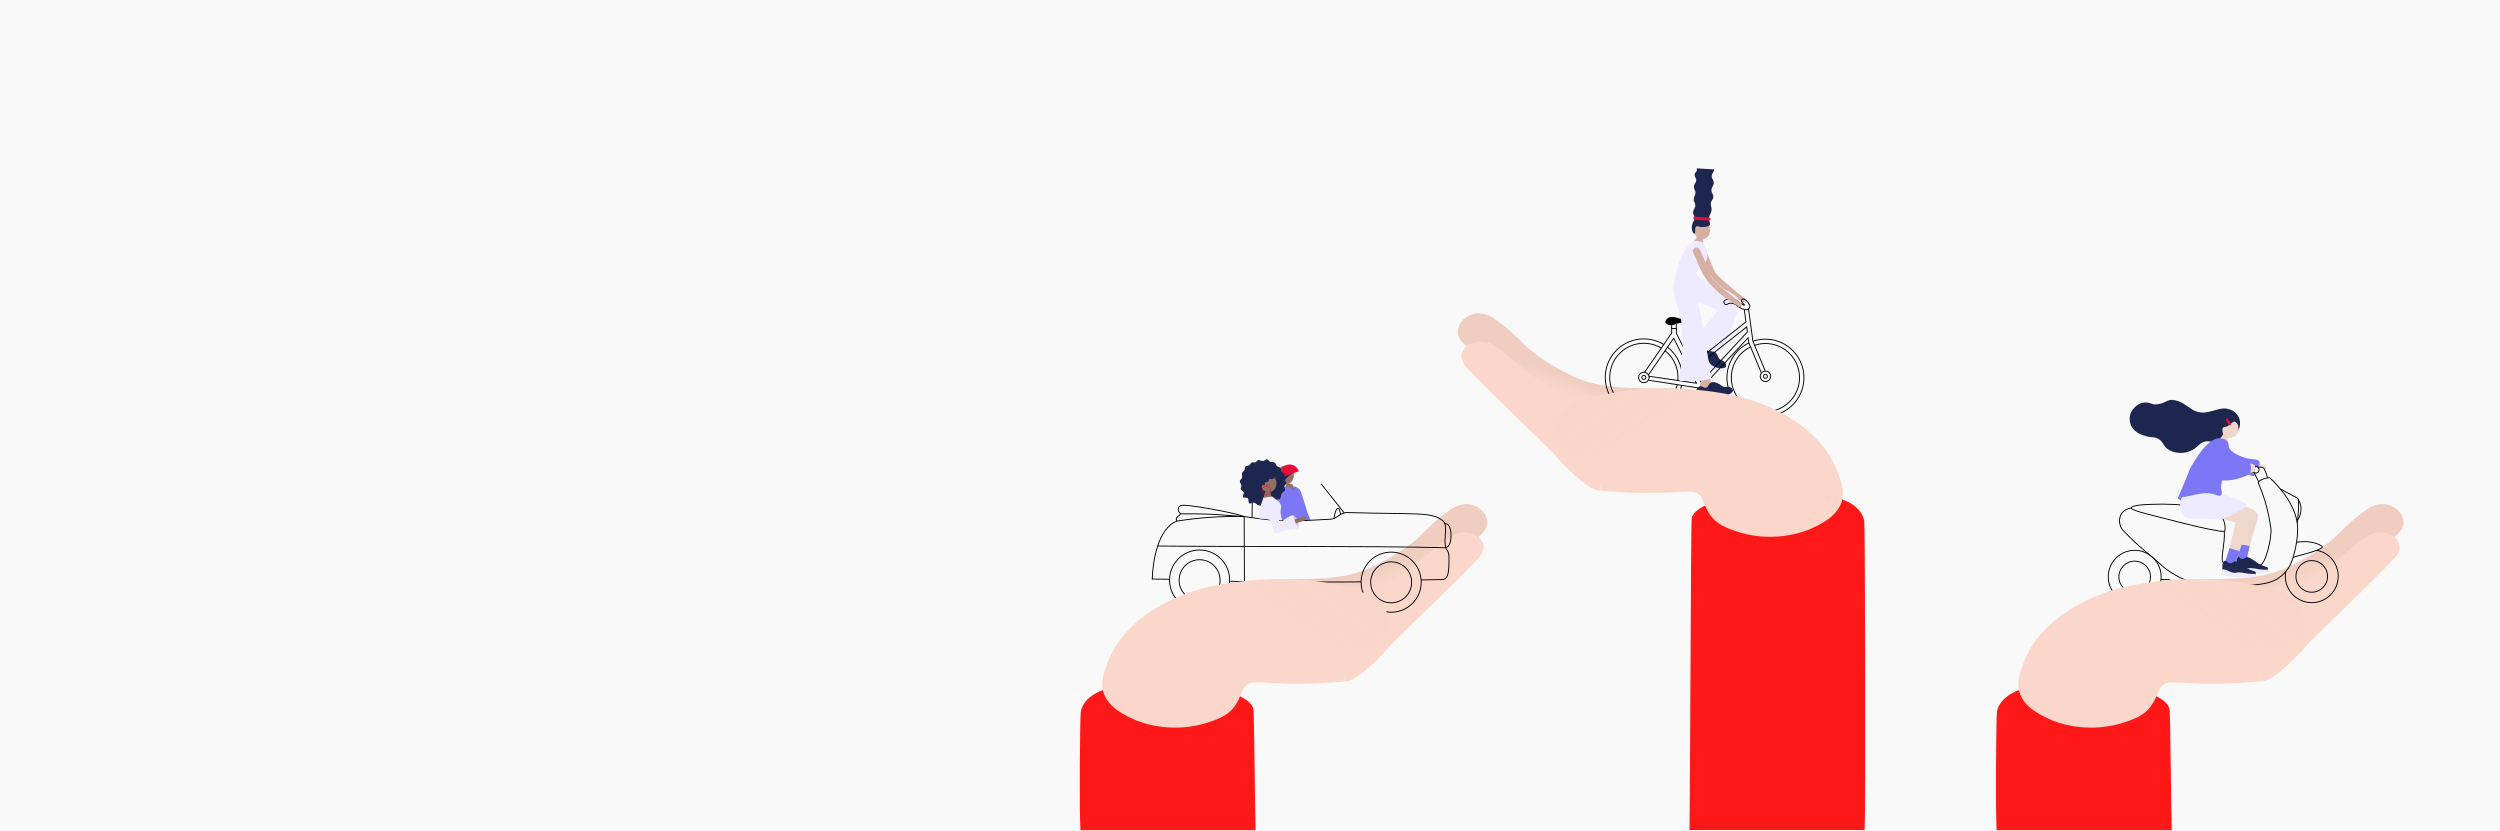 <?xml version="1.0" encoding="utf-8"?>
<svg xmlns="http://www.w3.org/2000/svg" fill="none" height="454" viewBox="0 0 1366 454" width="1366">
<rect fill="#C4C4C4" fill-opacity="0.1" height="454" width="1366"/>
<path d="M686.067 453.627C685.704 442.171 685.281 390.071 684.868 387.562C684.868 387.562 684.354 374.797 640.425 375.401C626.32 375.593 616.567 374.021 609.262 375.331C590.905 378.595 590.512 389.285 590.512 389.285C590.089 392.61 589.686 444.166 590.361 453.627" fill="#FF1818"/>
<path d="M775.776 292.983C787.191 281.558 789.075 281.165 790.889 279.644C804.541 268.359 817.841 282.666 810.627 290.586C808.309 294.434 766.013 327.401 756.512 332.197C744.421 334.605 689.42 316.62 706.397 316.459C731.525 316.298 740.774 314.505 753.993 307.704C762.587 303.301 771.413 297.356 775.776 292.983Z" fill="#FAD7CA"/>
<path d="M775.776 292.983C787.191 281.558 789.075 281.165 790.889 279.644C804.541 268.359 817.841 282.666 810.627 290.586C808.309 294.434 766.013 327.401 756.512 332.197C744.421 334.605 689.42 316.62 706.397 316.459C731.525 316.298 740.774 314.505 753.993 307.704C762.587 303.301 771.413 297.356 775.776 292.983Z" fill="url(#paint0_linear_4055_9907)" opacity="0.05"/>
<path d="M729.859 319.334C749.859 323.365 755.582 320.13 766.131 313.481C780.035 304.745 786.715 295.486 795.823 291.526C802.171 288.765 814.876 293.995 809.153 303.284C806.835 307.133 768.186 343.969 760.358 351.949C756.801 356.291 741.577 372.835 734.776 372.301L729.859 319.334Z" fill="#FAD7CA"/>
<path d="M712.274 284.4C712.002 283.504 711.418 281.529 710.259 277.348C709.252 273.821 705.403 265.589 706.511 265.7C710.299 266.093 710.894 268.955 711.307 270.083C712.647 273.69 713.322 277.902 716.093 284.189" fill="#7C77F6"/>
<path d="M706.995 259.692C707.024 256.809 704.932 254.452 702.322 254.426C699.712 254.399 697.573 256.715 697.544 259.597C697.516 262.48 699.608 264.838 702.218 264.864C704.827 264.89 706.966 262.574 706.995 259.692Z" fill="#926F63"/>
<path d="M709.193 271.04C707.735 269.209 706.734 267.057 706.271 264.763C706.21 264.38 703.873 264.199 703.016 264.481C703.016 264.481 702.341 265.337 701.122 269.519C700.931 270.174 700.427 271.463 700.195 272.279" fill="#926F63"/>
<path d="M713.701 284.342C709.671 275.657 710.77 275.637 709.188 271.043C708.865 270.126 708.11 267.436 707.606 267.688C706.125 268.453 703.959 266.912 703.344 267.355C701.027 269.048 698.407 272.292 697.43 284.221L705.943 284.584L713.701 284.342Z" fill="#7C77F6"/>
<path d="M711.796 284.503C710.889 281.833 709.781 278.599 709.126 275.909C708.119 271.878 708.532 269.087 706.255 267.274C705.983 267.052 703.917 265.45 701.862 265.894C698.527 266.619 697.197 272.553 695.555 284.201L702.94 284.584L711.796 284.503Z" fill="#7C77F6"/>
<path d="M700.076 260.965C699.905 261.721 700.52 263.444 700.913 263.454C701.306 263.464 701.92 262.446 702.787 261.439C703.855 260.109 706.897 258.214 706.817 258.084C706.736 257.953 700.469 259.222 700.076 260.965Z" fill="#1D264F"/>
<path d="M709.489 257.166C709.01 255.891 708.052 254.854 706.82 254.275C705.588 253.695 704.178 253.619 702.891 254.063C701.604 254.506 700.54 255.434 699.926 256.65C699.313 257.865 699.197 259.272 699.605 260.571L696.703 261.579L696.915 262.133L709.71 257.488L709.489 257.166Z" fill="#E80C3B"/>
<path d="M672.141 317.57L679.939 317.822C719.878 317.953 727.132 318.124 743.696 317.923" stroke="black" stroke-miterlimit="10" stroke-width="0.504"/>
<path d="M679.82 282.266L679.941 317.822" stroke="black" stroke-miterlimit="10" stroke-width="0.504"/>
<path d="M721.859 264.359L734.444 280.218" stroke="black" stroke-miterlimit="10" stroke-width="0.504"/>
<path d="M655.462 333.369C664.532 333.369 671.885 326.017 671.885 316.946C671.885 307.876 664.532 300.523 655.462 300.523C646.392 300.523 639.039 307.876 639.039 316.946C639.039 326.017 646.392 333.369 655.462 333.369Z" stroke="black" stroke-miterlimit="10" stroke-width="0.504"/>
<path d="M760.126 334.526C769.196 334.526 776.549 327.173 776.549 318.103C776.549 309.032 769.196 301.68 760.126 301.68C751.056 301.68 743.703 309.032 743.703 318.103C743.703 327.173 751.056 334.526 760.126 334.526Z" stroke="black" stroke-miterlimit="10" stroke-width="0.504"/>
<path d="M789.892 299.291C748.009 298.183 680.594 298.878 632.484 298.344" stroke="black" stroke-miterlimit="10" stroke-width="0.504"/>
<path d="M655.459 328.22C661.642 328.22 666.653 323.208 666.653 317.026C666.653 310.844 661.642 305.832 655.459 305.832C649.277 305.832 644.266 310.844 644.266 317.026C644.266 323.208 649.277 328.22 655.459 328.22Z" stroke="black" stroke-miterlimit="10" stroke-width="0.504"/>
<path d="M760.131 329.38C766.313 329.38 771.325 324.368 771.325 318.186C771.325 312.004 766.313 306.992 760.131 306.992C753.949 306.992 748.938 312.004 748.938 318.186C748.938 324.368 753.949 329.38 760.131 329.38Z" stroke="black" stroke-miterlimit="10" stroke-width="0.504"/>
<path d="M728.93 283.433C729.564 278.456 730.592 277.791 731.227 277.801C731.711 277.801 732.103 278.808 732.496 281.297" stroke="black" stroke-miterlimit="10" stroke-width="0.504"/>
<path d="M776.568 316.883C779.248 316.823 784.629 316.722 787.45 316.682C789.314 316.682 791.933 316.904 791.732 306.113C791.822 300.068 790.583 301.619 789.878 298.949C788.669 294.325 791.329 286.98 788.437 284.602C782.2 279.504 774.452 281.176 736.146 280.058C731.985 279.937 730.977 283.493 726.896 283.705C710.474 284.561 702.796 285.176 689.678 283.604C687.733 283.362 681.769 282.546 679.814 282.274C667.529 281.953 655.241 282.776 643.109 284.733C632.52 288.602 629.8 307.493 629.578 316.4L638.696 316.501" stroke="black" stroke-miterlimit="10" stroke-width="0.504"/>
<path d="M643.101 284.724C641.62 282.245 645.116 281.882 644.935 280.784C644.794 280.049 644.078 279.877 643.927 279.112C643.829 278.825 643.788 278.521 643.808 278.218C643.827 277.915 643.906 277.619 644.039 277.347C644.173 277.074 644.359 276.831 644.587 276.631C644.815 276.431 645.081 276.277 645.368 276.18C647.564 275.243 673.942 279.978 679.806 282.225" stroke="black" stroke-miterlimit="10" stroke-width="0.504"/>
<path d="M644.938 280.783C649.784 280.662 655.849 280.783 661.058 280.955C664.313 281.035 676.705 282.093 679.808 282.264" stroke="black" stroke-miterlimit="10" stroke-width="0.504"/>
<path d="M684.125 282.788L684.216 274.727C684.221 274.267 684.406 273.826 684.732 273.501C685.058 273.175 685.498 272.99 685.959 272.984C687.722 272.984 690.462 273.045 692.568 273.065C696.215 273.065 695.188 277.226 695.127 284.148" stroke="black" stroke-miterlimit="10" stroke-width="0.504"/>
<path d="M789.422 286.043C791.981 286.043 792.878 289.156 792.837 292.713C792.797 296.27 791.83 299.151 789.714 299.121" stroke="black" stroke-miterlimit="10" stroke-width="0.504"/>
<path d="M709.545 288.339C709.549 286.733 709.251 285.141 708.668 283.644C708.253 282.757 707.54 282.044 706.653 281.629C706.26 281.508 705.978 282.798 706.724 284.531C707.469 286.264 709.494 288.893 709.545 288.339Z" fill="#C8C6DC"/>
<path d="M691.59 275.444C693.292 275.444 693.837 276.048 694.794 275.595C695.751 275.141 695.348 274.809 696.345 273.791C697.595 272.532 698.854 273.328 699.569 272.179C700.124 271.303 699.751 270.597 700.376 269.63C701 268.663 701.927 268.623 702.139 267.827C702.35 267.031 701.736 267.011 701.746 266.013C701.746 264.774 702.945 264.552 702.753 263.605C702.632 262.809 701.836 262.597 701.574 261.741C701.262 260.643 702.34 260.129 701.988 259.273C701.635 258.416 700.658 258.527 700.184 257.63C699.711 256.734 700.103 256.371 699.63 255.756C699.156 255.142 698.622 255.323 697.786 254.678C696.95 254.033 697.292 253.268 696.527 252.814C695.761 252.361 695.519 252.623 694.29 252.351C693.061 252.079 693.131 251.031 692.174 250.98C691.398 250.98 691.328 251.625 690.31 251.837C688.99 252.119 688.446 251.081 687.378 251.454C686.532 251.756 686.612 252.462 685.806 252.663C684.799 252.885 684.668 252.371 684.023 252.663C683.378 252.955 683.348 253.55 682.663 254.094C681.776 254.789 681 254.326 680.497 254.91C679.993 255.494 680.376 255.686 679.993 256.734C679.61 257.781 678.794 257.6 678.623 258.567C678.492 259.373 678.774 259.887 678.693 260.804C678.603 261.912 677.484 261.932 677.454 262.93C677.424 263.927 678.22 264.199 678.3 265.237C678.381 266.275 677.736 266.517 677.978 267.252C678.22 267.988 679.066 268.048 679.509 268.915C679.953 269.781 678.744 270.93 679.197 271.585C679.65 272.24 680.96 271.534 681.766 272.32C682.572 273.106 681.837 274.486 682.562 275C683.288 275.514 684.063 274.416 685.283 274.748C686.502 275.081 686.774 275.907 687.942 276.209C689.343 276.582 689.685 275.474 691.59 275.444Z" fill="#1D264F"/>
<path d="M694.382 269.803C695.628 269.803 696.639 268.792 696.639 267.546C696.639 266.3 695.628 265.289 694.382 265.289C693.135 265.289 692.125 266.3 692.125 267.546C692.125 268.792 693.135 269.803 694.382 269.803Z" stroke="#1D264F" stroke-miterlimit="10" stroke-width="1.008"/>
<path d="M697.497 264.204C697.527 261.544 695.598 259.366 693.189 259.339C690.779 259.312 688.802 261.446 688.773 264.106C688.743 266.766 690.672 268.944 693.081 268.971C695.49 268.998 697.468 266.863 697.497 264.204Z" fill="#926F63"/>
<path d="M695.387 272.192C694.57 271.217 694.159 269.965 694.238 268.696C693.45 268.326 692.573 268.186 691.709 268.293C691.256 268.444 691.316 268.807 690.591 271.315C690.48 271.698 690.188 272.464 690.047 272.958" fill="#926F63"/>
<path d="M691.929 270.197C693.175 270.197 694.186 269.187 694.186 267.94C694.186 266.694 693.175 265.684 691.929 265.684C690.682 265.684 689.672 266.694 689.672 267.94C689.672 269.187 690.682 270.197 691.929 270.197Z" stroke="#E80C3B" stroke-miterlimit="10" stroke-width="0.252"/>
<path d="M692.153 265.58C692.415 265.58 692.627 265.368 692.627 265.106C692.627 264.845 692.415 264.633 692.153 264.633C691.892 264.633 691.68 264.845 691.68 265.106C691.68 265.368 691.892 265.58 692.153 265.58Z" fill="#E80C3B"/>
<path d="M690.349 271.978C688.871 275.558 687.914 279.331 687.508 283.182L689.684 283.465L695.054 284.069L700.606 284.351C700.224 283.125 699.934 281.872 699.739 280.603C699.487 279.132 700.152 278.054 700.001 276.734C699.88 275.575 699.165 274.094 697.059 272.774C696.515 272.442 695.135 271.344 695.135 271.344" fill="#EEEAFF"/>
<path d="M696.617 260.02C696.591 260.39 696.464 260.746 696.249 261.048C696.034 261.35 695.739 261.587 695.398 261.733C694.602 261.964 693.998 261.37 693.564 261.733C693.131 262.095 693.564 262.519 693.151 262.972C692.738 263.425 691.851 263.143 691.307 263.697C690.763 264.252 691.307 264.705 690.945 264.987C690.582 265.269 690.169 264.776 689.836 264.987C689.504 265.199 689.776 265.682 689.474 266.055C689.171 266.428 688.678 267.063 688.224 266.932C687.217 266.599 686.209 264.02 686.26 262.902C686.411 260.685 689.091 258.438 691.358 258.015C693.625 257.592 696.486 259.093 696.617 260.02Z" fill="#1D264F"/>
<path d="M697.625 290.516C704.738 286.677 712.063 284.843 712.899 284.319C714.481 283.312 713.292 281.095 711.177 282.466C710.018 283.211 701.524 285.77 699.6 286.576C697.585 281.942 695.842 278.032 695.036 276.279C694.23 274.526 690.723 275.775 691.832 278.042C693.041 280.501 694.733 284.088 696.587 287.896L697.625 290.516Z" fill="#926F63"/>
<path d="M700.836 289.42C700.292 288.735 699.829 287.355 698.327 282.368C696.826 277.38 696.222 276.08 694.297 274.589C692.796 273.441 689.924 275.546 690.327 277.29C691.063 280.463 692 280.645 693.662 283.818C694.504 285.467 695.179 287.195 695.677 288.977C696.03 289.934 696.282 290.901 696.796 291.264C697.602 291.828 698.811 291.073 700.443 290.418C704.776 288.715 709.168 289.723 709.511 288.604C709.543 288.441 709.543 288.274 709.511 288.111C709.42 287.577 708.957 287.305 708.594 286.992C708.06 286.539 708.06 285.985 707.587 284.917C707.273 284.329 707.052 283.697 706.932 283.043C706.861 282.347 706.791 282.096 706.76 281.793L706.65 281.612C706.398 281.36 704.383 281.612 698.317 286.559" fill="#EEEAFF"/>
<path d="M734.793 372.301C699.66 375.566 686.693 371.294 682.29 373.541C679.268 375.445 679.439 376.311 677.565 380.462C676.575 382.991 675.176 385.34 673.424 387.414C671.428 389.567 668.991 391.265 666.281 392.392C652.136 398.732 636.071 399.281 621.526 393.923C615.259 391.213 604.992 386.77 602.674 377.5C601.345 372.16 603.188 367.334 605.425 361.46C608.132 354.63 612.252 348.45 617.516 343.324C621.103 339.676 625.099 336.454 629.425 333.722C638.807 327.73 649.125 323.351 659.953 320.765C659.953 320.765 705.756 309.34 743.71 323.385C750.944 326.065 755.931 329.501 757.675 334.659C758.481 337.208 758.519 339.938 757.785 342.508C755.539 349.611 745.775 354.488 733.604 354.155" fill="#FAD7CA"/>
<path d="M733.161 319.907C735.337 320.239 743.851 321.408 749.916 324.662C752.859 326.276 755.199 328.8 756.586 331.856C761.231 341.932 756.253 347.05 752.969 349.508C747.165 353.861 740.324 354.546 727.921 352.823C713.443 351.937 704.164 351.503 694.582 355.04C682.854 358.486 673.726 365.851 663.247 363.957C651.701 361.871 642.774 353.881 626.926 352.501C622.5 352.285 618.066 352.393 613.656 352.823L621.596 338.284C629.072 333.247 638.22 326.698 653.666 320.804C668.779 315.766 675.156 316.219 694.793 316.441C705.544 316.572 711.509 315.695 733.161 319.907Z" fill="url(#paint1_linear_4055_9907)" opacity="0.05"/>
<path d="M1018.81 453.528C1019.48 444.077 1019.09 288.392 1018.65 285.067C1018.65 285.067 1018.27 274.377 999.914 271.112C992.61 269.802 982.867 271.374 968.741 271.183C924.812 270.578 924.308 283.334 924.308 283.334C923.895 285.842 923.472 442.082 923.109 453.528" fill="#FF1818"/>
<path d="M855.185 203.483C868.404 210.284 877.643 212.078 902.771 212.239C919.758 212.4 864.747 230.375 852.666 227.977C843.155 223.181 800.858 190.214 798.541 186.365C791.327 178.456 804.586 164.139 818.279 175.423C820.113 176.945 821.997 177.338 833.392 188.763C837.775 193.136 846.601 199.08 855.185 203.483Z" fill="#FAD7CA"/>
<path d="M855.185 203.483C868.404 210.284 877.643 212.078 902.771 212.239C919.758 212.4 864.747 230.375 852.666 227.977C843.155 223.181 800.858 190.214 798.541 186.365C791.327 178.456 804.586 164.139 818.279 175.423C820.113 176.945 821.997 177.338 833.392 188.763C837.775 193.136 846.601 199.08 855.185 203.483Z" fill="url(#paint2_linear_4055_9907)" opacity="0.05"/>
<path d="M874.396 268.078C867.595 268.612 852.371 252.068 848.814 247.726C840.985 239.746 802.336 202.91 800.019 199.062C794.306 189.772 807.001 184.543 813.349 187.303C822.416 191.263 829.147 200.522 843.041 209.258C853.61 215.908 859.333 219.152 879.312 215.112L874.396 268.078Z" fill="#FAD7CA"/>
<path d="M930.281 133.079C929.213 131.406 925.868 133.008 927.107 135.467C928.861 138.973 930.452 144.232 933.536 148.867C939.762 158.227 949.868 163.315 951.671 164.756C953.102 165.864 954.19 163.748 953.052 162.862C949.445 159.95 937.939 151.084 936.609 147.839C934.08 141.623 931.611 135.154 930.281 133.079Z" fill="#D6B1A3"/>
<path d="M930.174 184.816L928.25 189.592L931.111 194.67L934.597 190.751L934.678 185.28L930.174 184.816Z" fill="#D6B1A3"/>
<path d="M922.498 194.709C921.672 195.424 920.946 196.724 921.319 197.681C921.692 198.638 923.052 198.89 924.06 199.092C930.619 200.412 933.974 201.107 936.906 202.185C938.135 202.638 939.747 203.344 941.42 202.719C941.551 202.669 943.032 202.104 943.143 201.167C943.233 200.412 942.407 199.797 941.913 199.455C938.642 197.227 934.997 195.606 931.153 194.669C926.71 193.752 924.161 193.258 922.498 194.709Z" fill="#EEEAFF"/>
<path d="M925.856 190.217C925.584 190.368 922.834 191.859 923.096 193.975C923.184 194.554 923.442 195.093 923.836 195.525C924.231 195.957 924.744 196.263 925.312 196.403C926.834 196.716 927.861 196.162 929.897 196.051C930.842 196.094 931.766 196.353 932.597 196.807C934.179 197.663 933.917 198.177 934.612 198.902C936.929 201.441 941.997 201.784 942.954 200.504C943.488 199.789 942.954 198.328 942.138 197.572C941.322 196.817 940.597 197.068 939.65 196.252C938.904 195.597 938.995 195.124 938.38 194.016C938.048 193.421 936.627 190.902 934.642 190.751C932.99 190.62 932.345 192.242 930.985 191.91C929.625 191.577 929.756 189.895 928.295 189.592C927.432 189.486 926.561 189.709 925.856 190.217V190.217Z" fill="#1D264F"/>
<path d="M930.49 134.004C929.936 132.16 930.934 130.749 930.38 129.812C929.866 129.231 929.21 128.793 928.475 128.543C927.962 128.543 927.861 128.886 926.067 131.082C925.795 131.425 925.171 132.09 924.828 132.493" fill="#D6B1A3"/>
<path d="M927.929 165.299C931.319 166.382 934.628 167.702 937.833 169.249C939.969 170.257 925.541 184.423 922.438 188.392C921.662 189.4 939.627 193.621 940.443 192.07C944.473 184.282 952.533 165.672 949.107 162.488C941.833 155.849 927.627 153.32 926.74 149.39C926.327 147.557 932.916 144.645 932.937 139.506C932.937 138.126 930.921 132.816 929.491 132.212C927.476 131.335 925.138 131.204 923.375 133.219C921.427 135.366 919.841 137.817 918.68 140.473C917.393 143.62 916.398 146.878 915.708 150.206C915.234 152.221 914.438 153.954 914.257 156.342C914.075 158.73 915.043 162.388 915.647 164.302C915.818 164.866 915.959 165.309 916.03 165.461C918.105 170.871 919.849 182.035 919.304 187.727C918.539 195.788 918.045 206.871 917.622 208.211C917.622 208.211 920.403 208.211 925.763 208.211C931.294 208.261 931.556 207.465 934.921 207.123C934.921 207.123 932.987 193.128 928.312 168.201" fill="#EEEAFF"/>
<path d="M934.369 126.291C934.523 123.658 932.716 121.41 930.332 121.271C927.949 121.132 925.893 123.154 925.739 125.787C925.586 128.42 927.393 130.667 929.776 130.807C932.159 130.946 934.216 128.924 934.369 126.291Z" fill="#D6B1A3"/>
<path d="M924.378 124.604C924.579 126.74 925.385 127.909 925.97 127.627C926.554 127.345 925.859 124.604 926.705 123.848C927.551 123.093 928.277 124.151 930.221 124.05C931.118 124.05 933.597 123.969 934.252 122.881C935.118 121.491 932.66 120.806 934.362 117.199C934.785 116.517 935.062 115.755 935.179 114.962C935.43 113.239 934.645 112.766 934.786 111.174C934.957 109.33 936.065 109.259 936.146 107.577C936.226 105.894 935.138 105.682 935.138 103.919C935.138 101.985 936.448 101.642 936.378 99.788C936.378 98.116 935.239 97.864 935.279 96.302C935.33 94.438 936.841 93.562 936.66 92.554L927.048 92C926.957 92.343 927.38 92.645 927.149 93.3C926.917 93.955 926 94.307 925.97 95.395C925.97 97.229 926.977 97.159 926.816 98.579C926.655 100.211 925.526 100.141 925.587 102.227C925.587 103.688 926.373 103.708 926.403 105.249C926.403 107.012 925.466 107.264 925.496 109.058C925.496 110.65 926.332 110.76 926.302 112.252C926.302 114.015 925.133 114.267 925.093 115.949C925.053 117.632 926.272 118.045 926.03 119.597C925.899 120.413 925.335 120.352 924.62 122.619C924.418 123.26 924.336 123.933 924.378 124.604V124.604Z" fill="#1D264F"/>
<path d="M933.928 118.869L926.052 118.409C925.652 118.386 925.309 118.691 925.286 119.091L925.273 119.313C925.25 119.713 925.555 120.056 925.955 120.079L933.83 120.539C934.23 120.562 934.574 120.257 934.597 119.857L934.61 119.636C934.633 119.236 934.328 118.892 933.928 118.869Z" fill="#E80C3B"/>
<path d="M942.003 164.643C942.486 163.575 944.814 163.263 945.72 163.324C946.824 163.368 947.903 163.664 948.874 164.19C949.972 164.825 950.184 165.399 951.705 166.205C952.562 166.659 953.287 166.9 953.347 166.8C953.408 166.699 952.743 166.326 952.068 165.429C951.393 164.533 951.504 164.311 951.524 164.21C951.574 163.997 951.684 163.802 951.841 163.648C951.998 163.495 952.196 163.389 952.41 163.344C952.944 163.233 953.418 163.596 954.093 164.19C954.856 164.8 955.475 165.571 955.907 166.447C956.041 166.745 956.105 167.069 956.094 167.396C956.084 167.723 955.999 168.042 955.846 168.331C955.661 168.574 955.428 168.775 955.161 168.923C954.893 169.07 954.598 169.16 954.295 169.187C953.781 169.278 952.914 169.298 951.111 168.331C948.894 167.142 948.884 166.407 947.222 165.923C946.423 165.618 945.55 165.569 944.723 165.782C943.897 166.054 943.816 166.326 943.141 166.447C942.466 166.568 941.64 165.439 942.003 164.643Z" stroke="black" stroke-miterlimit="10" stroke-width="0.504"/>
<path d="M920.991 174.145C919.651 174.145 918.976 174.145 918.492 174.145C916.991 174.035 916.92 173.632 915.469 173.38C914.532 173.219 912.447 172.856 911.036 174.045C910.522 174.478 909.797 175.395 910.029 176.221C910.311 177.229 911.953 177.672 912.951 177.732C914.734 177.843 915.066 176.886 917.898 176.433C919.046 176.251 920.336 176.181 920.336 176.181C922.351 176.08 923.147 176.181 923.58 175.747C923.681 175.692 923.765 175.61 923.823 175.511C923.882 175.411 923.913 175.298 923.913 175.183C923.913 175.068 923.882 174.955 923.823 174.856C923.765 174.756 923.681 174.675 923.58 174.619C922.789 174.191 921.882 174.025 920.991 174.145V174.145Z" fill="black"/>
<path d="M918.817 210.457C917.92 214.848 915.645 218.837 912.325 221.846C909.004 224.856 904.811 226.728 900.354 227.191C895.897 227.654 891.408 226.684 887.54 224.421C883.672 222.159 880.626 218.722 878.845 214.61C877.064 210.498 876.64 205.925 877.636 201.556C878.631 197.187 880.993 193.249 884.38 190.314C887.766 187.38 892 185.601 896.467 185.238C900.933 184.874 905.399 185.943 909.216 188.291" stroke="black" stroke-miterlimit="10" stroke-width="0.504"/>
<path d="M911 189.559C913.532 191.501 915.587 193.995 917.01 196.852C918.433 199.708 919.186 202.851 919.211 206.042C919.222 206.789 919.192 207.535 919.121 208.279" stroke="black" stroke-miterlimit="10" stroke-width="0.504"/>
<path d="M916.465 210.084C915.648 213.957 913.621 217.469 910.677 220.115C907.733 222.76 904.024 224.4 900.086 224.799C896.148 225.197 892.186 224.334 888.771 222.332C885.356 220.331 882.667 217.296 881.09 213.665C879.514 210.035 879.133 205.997 880.002 202.136C880.872 198.274 882.946 194.79 885.926 192.185C888.906 189.58 892.637 187.99 896.58 187.645C900.523 187.3 904.473 188.218 907.86 190.266" stroke="black" stroke-miterlimit="10" stroke-width="0.504"/>
<path d="M909.664 191.523C911.883 193.249 913.683 195.454 914.929 197.973C916.174 200.493 916.834 203.262 916.858 206.072C916.866 206.705 916.839 207.337 916.777 207.967" stroke="black" stroke-miterlimit="10" stroke-width="0.504"/>
<path d="M957.849 186.45C959.973 185.718 962.202 185.337 964.448 185.321C969.635 185.274 974.656 187.145 978.547 190.574C982.439 194.003 984.926 198.748 985.532 203.899C986.138 209.05 984.82 214.244 981.831 218.482C978.842 222.721 974.393 225.706 969.337 226.864C964.281 228.022 958.976 227.272 954.44 224.758C949.903 222.243 946.456 218.141 944.759 213.24C943.062 208.339 943.236 202.984 945.246 198.203C947.257 193.422 950.963 189.552 955.653 187.336" stroke="black" stroke-miterlimit="10" stroke-width="0.504"/>
<path d="M958.609 188.703C960.495 188.05 962.476 187.709 964.473 187.696C969.065 187.659 973.51 189.318 976.954 192.357C980.399 195.395 982.6 199.598 983.136 204.159C983.672 208.721 982.505 213.319 979.859 217.074C977.213 220.828 973.274 223.473 968.798 224.501C964.322 225.53 959.624 224.869 955.604 222.647C951.585 220.424 948.528 216.796 947.019 212.458C945.51 208.12 945.656 203.378 947.428 199.141C949.201 194.904 952.476 191.471 956.624 189.499" stroke="black" stroke-miterlimit="10" stroke-width="0.504"/>
<path d="M913.377 177.742L913.417 181.964L898.586 203.424" stroke="black" stroke-miterlimit="10" stroke-width="0.504"/>
<path d="M915.938 176.897L915.988 182.177L924.512 199.144L954.002 175.869L953.076 169.129" stroke="black" stroke-miterlimit="10" stroke-width="0.504"/>
<path d="M925.664 201.228L929.402 208.825L954.792 181.359L954.399 178.629L925.664 201.228Z" stroke="black" stroke-miterlimit="10" stroke-width="0.504"/>
<path d="M913.328 179.487L915.968 179.457" stroke="black" stroke-miterlimit="10" stroke-width="0.504"/>
<path d="M898.195 209.097C899.77 209.097 901.046 207.821 901.046 206.246C901.046 204.671 899.77 203.395 898.195 203.395C896.62 203.395 895.344 204.671 895.344 206.246C895.344 207.821 896.62 209.097 898.195 209.097Z" stroke="black" stroke-miterlimit="10" stroke-width="0.504"/>
<path d="M898.197 207.333C898.798 207.333 899.286 206.845 899.286 206.244C899.286 205.643 898.798 205.156 898.197 205.156C897.597 205.156 897.109 205.643 897.109 206.244C897.109 206.845 897.597 207.333 898.197 207.333Z" stroke="black" stroke-miterlimit="10" stroke-width="0.504"/>
<path d="M964.648 208.472C966.223 208.472 967.5 207.196 967.5 205.621C967.5 204.046 966.223 202.77 964.648 202.77C963.074 202.77 961.797 204.046 961.797 205.621C961.797 207.196 963.074 208.472 964.648 208.472Z" stroke="black" stroke-miterlimit="10" stroke-width="0.504"/>
<path d="M964.643 206.708C965.244 206.708 965.731 206.22 965.731 205.619C965.731 205.018 965.244 204.531 964.643 204.531C964.042 204.531 963.555 205.018 963.555 205.619C963.555 206.22 964.042 206.708 964.643 206.708Z" stroke="black" stroke-miterlimit="10" stroke-width="0.504"/>
<path d="M928.405 201.398L922.037 201.459C921.503 201.465 921.074 201.902 921.08 202.436L921.082 202.708C921.087 203.242 921.524 203.671 922.059 203.666L928.426 203.605C928.96 203.6 929.389 203.162 929.384 202.628L929.381 202.356C929.376 201.822 928.939 201.393 928.405 201.398Z" stroke="black" stroke-miterlimit="10" stroke-width="0.504"/>
<path d="M939.233 219.691L932.866 219.752C932.331 219.758 931.903 220.195 931.908 220.729L931.91 221.001C931.915 221.535 932.353 221.964 932.887 221.959L939.254 221.898C939.788 221.893 940.217 221.455 940.212 220.921L940.209 220.649C940.204 220.115 939.767 219.686 939.233 219.691Z" stroke="black" stroke-miterlimit="10" stroke-width="0.504"/>
<path d="M900.695 204.863L914.489 184.793L926.922 209.387L900.977 205.599" stroke="black" stroke-miterlimit="10" stroke-width="0.504"/>
<path d="M900.742 207.758L916.49 210.186L918.747 210.539L928.298 212.01L934.223 220.171" stroke="black" stroke-miterlimit="10" stroke-width="0.504"/>
<path d="M964.479 202.588L957.799 186.468L955.391 168.715" stroke="black" stroke-miterlimit="10" stroke-width="0.504"/>
<path d="M936.859 219.716L930.703 210.93L955.136 184.562L955.6 187.363L962.36 203.676" stroke="black" stroke-miterlimit="10" stroke-width="0.504"/>
<path d="M928.391 135.805C927.323 134.133 923.977 135.735 925.217 138.193C926.97 141.699 928.562 146.959 931.645 151.593C937.871 160.954 947.977 166.042 949.781 167.482C951.211 168.601 952.299 166.475 951.161 165.588C947.554 162.676 936.048 153.81 934.718 150.566C932.159 144.349 929.721 137.881 928.391 135.805Z" fill="#D6B1A3"/>
<path d="M929.862 206.064L928.633 211.062L932.189 215.686L935.081 211.313L934.386 205.883L929.862 206.064Z" fill="#D6B1A3"/>
<path d="M926.226 218.405C925.854 219.412 925.854 220.934 926.64 221.578C927.425 222.223 928.745 221.79 929.723 221.478C936.1 219.463 939.365 218.405 942.458 217.931C943.748 217.74 945.481 217.558 946.659 216.208C946.75 216.097 947.768 214.878 947.405 214.002C947.123 213.306 946.095 213.175 945.501 213.115C941.546 212.763 937.56 213.124 933.733 214.183C929.451 215.523 926.982 216.329 926.226 218.405Z" fill="#EEEAFF"/>
<path d="M926.966 212.844C926.805 213.116 925.142 215.756 926.392 217.469C926.753 217.926 927.241 218.266 927.795 218.445C928.35 218.624 928.945 218.635 929.505 218.476C930.986 218.003 931.611 217.015 933.334 215.927C934.184 215.509 935.117 215.286 936.064 215.272C937.868 215.272 937.878 215.836 938.815 216.149C942.069 217.237 946.663 215.071 946.875 213.489C946.996 212.612 945.807 211.605 944.739 211.333C943.671 211.061 943.147 211.645 941.928 211.383C940.92 211.181 940.8 210.718 939.721 210.053C939.147 209.69 936.699 208.179 934.865 209.045C933.364 209.731 933.586 211.464 932.245 211.836C930.905 212.209 930.23 210.688 928.759 211.111C927.972 211.452 927.334 212.068 926.966 212.844V212.844Z" fill="#1D264F"/>
<path d="M916.18 165.43C918.255 170.83 919.988 181.994 919.454 187.686C918.678 195.747 918.185 206.83 917.761 208.17C917.761 208.17 920.542 208.17 925.902 208.17C931.434 208.17 931.706 207.424 935.061 207.082C935.061 207.082 933.126 193.077 928.451 168.15" fill="#EEEAFF"/>
<path d="M875.615 249.882C863.434 250.214 853.671 245.338 851.434 238.235C850.702 235.66 850.744 232.927 851.555 230.376C853.288 225.227 858.275 221.792 865.509 219.112C903.463 205.066 949.266 216.492 949.266 216.492C960.098 219.074 970.421 223.453 979.805 229.449C984.128 232.184 988.124 235.406 991.714 239.051C996.977 244.177 1001.1 250.357 1003.8 257.187C1006.04 263.061 1007.83 267.887 1006.55 273.227C1004.25 282.496 993.981 286.939 987.714 289.65C973.169 295.008 957.104 294.458 942.959 288.118C940.243 286.991 937.802 285.29 935.805 283.131C934.06 281.074 932.661 278.746 931.664 276.239C929.79 272.088 929.962 271.202 926.949 269.317C922.536 267.091 909.569 271.333 874.436 268.078" fill="#FAD7CA"/>
<path d="M914.392 212.23C934.039 212.008 940.457 211.555 955.519 216.593C970.975 222.487 980.113 229.076 987.6 234.073L995.529 248.612C991.123 248.182 986.691 248.074 982.27 248.29C966.411 249.711 957.494 257.66 945.998 259.746C935.51 261.64 926.381 254.275 914.654 250.829C905.072 247.292 895.803 247.726 881.314 248.612C868.921 250.355 862.07 249.62 856.267 245.298C852.992 242.839 848.005 237.711 852.66 227.645C854.043 224.587 856.384 222.061 859.329 220.451C865.375 217.197 873.899 216.028 876.085 215.696C897.676 211.474 903.651 212.351 914.392 212.23Z" fill="url(#paint3_linear_4055_9907)" opacity="0.05"/>
<path d="M1186.65 453.627C1186.29 442.171 1185.87 390.071 1185.45 387.562C1185.45 387.562 1184.94 374.797 1141.01 375.401C1126.91 375.593 1117.15 374.021 1109.85 375.331C1091.49 378.595 1091.11 389.285 1091.11 389.285C1090.67 392.61 1090.27 444.166 1090.95 453.627" fill="#FF1818"/>
<path d="M1276.38 292.983C1287.8 281.558 1289.68 281.165 1291.49 279.644C1305.13 268.359 1318.43 282.666 1311.23 290.586C1308.91 294.434 1266.61 327.401 1257.11 332.197C1245.01 334.605 1190.01 316.62 1206.99 316.459C1232.18 316.298 1241.37 314.505 1254.59 307.704C1263.19 303.301 1272.01 297.356 1276.38 292.983Z" fill="#FAD7CA"/>
<path d="M1276.38 292.983C1287.8 281.558 1289.68 281.165 1291.49 279.644C1305.13 268.359 1318.43 282.666 1311.23 290.586C1308.91 294.434 1266.61 327.401 1257.11 332.197C1245.01 334.605 1190.01 316.62 1206.99 316.459C1232.18 316.298 1241.37 314.505 1254.59 307.704C1263.19 303.301 1272.01 297.356 1276.38 292.983Z" fill="url(#paint4_linear_4055_9907)" opacity="0.05"/>
<path d="M1230.45 319.334C1250.44 323.365 1256.18 320.13 1266.72 313.481C1280.61 304.745 1287.29 295.486 1296.41 291.526C1302.76 288.765 1315.45 293.995 1309.73 303.284C1307.41 307.133 1268.77 343.969 1260.94 351.949C1257.39 356.291 1242.16 372.835 1235.35 372.301L1230.45 319.334Z" fill="#FAD7CA"/>
<path d="M1166.42 323.873C1171.19 323.858 1175.04 319.981 1175.03 315.212C1175.02 310.444 1171.14 306.589 1166.37 306.603C1161.6 306.617 1157.75 310.495 1157.76 315.264C1157.77 320.032 1161.65 323.887 1166.42 323.873Z" stroke="black" stroke-miterlimit="10" stroke-width="0.504"/>
<path d="M1166.4 329.592C1174.38 329.592 1180.85 323.123 1180.85 315.143C1180.85 307.164 1174.38 300.695 1166.4 300.695C1158.42 300.695 1151.95 307.164 1151.95 315.143C1151.95 323.123 1158.42 329.592 1166.4 329.592Z" stroke="black" stroke-miterlimit="10" stroke-width="0.504"/>
<path d="M1263.16 323.583C1267.93 323.569 1271.79 319.692 1271.77 314.923C1271.76 310.154 1267.88 306.3 1263.11 306.314C1258.34 306.328 1254.49 310.206 1254.5 314.974C1254.52 319.743 1258.39 323.598 1263.16 323.583Z" stroke="black" stroke-miterlimit="10" stroke-width="0.504"/>
<path d="M1248.91 312.34C1248.78 313.183 1248.71 314.035 1248.7 314.889C1248.71 318.721 1250.25 322.392 1252.96 325.094C1255.68 327.796 1259.36 329.308 1263.19 329.297C1267.02 329.287 1270.69 327.754 1273.4 325.037C1276.1 322.32 1277.61 318.641 1277.6 314.809C1277.61 311.456 1276.44 308.207 1274.3 305.628C1272.16 303.049 1269.18 301.306 1265.88 300.703" stroke="black" stroke-miterlimit="10" stroke-width="0.504"/>
<path d="M1164.64 277.593C1163.67 277.654 1162.73 277.908 1161.87 278.339C1161 278.769 1160.23 279.369 1159.6 280.102C1158.93 280.987 1158.47 282.009 1158.25 283.095C1158.03 284.181 1158.05 285.303 1158.32 286.379C1158.55 287.549 1159.07 288.643 1159.83 289.562C1169.2 299.497 1175.09 303.315 1181.22 308.988C1184.73 312.232 1192.49 317.099 1198.77 318.338C1211.87 320.252 1234.82 321.36 1243.16 316.937C1249.96 313.34 1252.16 307.869 1253.42 302.912C1254.7 298.409 1255.37 293.758 1255.44 289.079C1255.5 277.25 1245.89 266.359 1240.19 261.019C1239.79 260.646 1233.46 262.278 1233.97 263.86C1234.81 266.449 1238.77 274.076 1240.81 288.635C1241.49 293.502 1237.79 309.169 1234.61 308.786C1232.75 308.555 1215.83 308.041 1214.86 307.426C1212.94 306.197 1215.78 297.451 1215.38 290.399" stroke="black" stroke-miterlimit="10" stroke-width="0.504"/>
<path d="M1245.97 267.152C1248.1 268.432 1252.1 270.376 1255.4 272.24C1256.41 272.835 1255.82 281.097 1255.23 285.792" stroke="black" stroke-miterlimit="10" stroke-width="0.504"/>
<path d="M1255.74 272.902C1256.67 274.376 1257.21 276.067 1257.29 277.809C1257.3 280.116 1256.64 282.377 1255.4 284.318" stroke="black" stroke-miterlimit="10" stroke-width="0.504"/>
<path d="M1164.42 277.59C1164.8 276.189 1170.09 275.706 1175.5 275.575C1183.19 275.26 1190.89 275.597 1198.51 276.582C1206.46 277.459 1210.11 279.051 1212.23 280.471C1216.1 283.061 1216.26 290.376 1215.35 290.376C1208.69 290.376 1180.65 282.698 1172.74 280.723C1168.76 279.756 1164.25 278.225 1164.42 277.59Z" stroke="black" stroke-miterlimit="10" stroke-width="0.504"/>
<path d="M1254.84 296.302C1264.16 294.781 1269.3 298.599 1269.03 298.891C1267.38 300.604 1262.78 301.823 1252.91 304.493" stroke="black" stroke-miterlimit="10" stroke-width="0.504"/>
<path d="M1222.18 283.555L1222.02 308.048L1227.39 305.932C1229.86 293.388 1233.66 286.043 1233.76 281.751C1233.81 279.676 1229.08 276.552 1223.74 276.441" fill="#EFD7CC"/>
<path d="M1221.97 297.156L1229.25 298.285L1227.4 306.315L1221.67 305.7L1221.97 297.156Z" fill="#7C77F6"/>
<path d="M1239.31 311.152L1239.09 311.817C1237.36 313.127 1230.56 312.683 1220.96 308.915C1220.87 307.81 1220.94 306.699 1221.15 305.61C1221.35 305.066 1221.67 304.571 1222.08 304.159C1222.32 304.072 1222.59 304.055 1222.84 304.109C1223.59 304.27 1223.64 304.955 1224.36 305.278C1224.95 305.473 1225.58 305.445 1226.15 305.197C1226.9 304.955 1227.02 304.623 1227.5 304.442C1227.97 304.26 1229.01 304.573 1230.92 305.792C1234.32 307.998 1234.17 308.29 1235.33 308.643C1236.21 309.042 1237.11 309.379 1238.02 309.651C1238.41 309.68 1238.77 309.853 1239.03 310.134C1239.22 310.36 1239.32 310.639 1239.33 310.93L1239.31 311.152Z" fill="#1D264F"/>
<path d="M1239.04 312.067C1239.02 312.184 1238.96 312.291 1238.87 312.377C1238.79 312.464 1238.69 312.527 1238.57 312.561C1237.47 312.876 1236.34 313.095 1235.2 313.216C1233.22 313.335 1231.23 313.257 1229.27 312.984C1227.6 312.863 1227.03 312.772 1222.36 312.309L1220.34 312.117C1220.2 311.802 1220.15 311.454 1220.18 311.11C1220.28 310.736 1220.41 310.369 1220.56 310.012C1220.73 309.606 1220.86 309.179 1220.93 308.742C1221.95 308.756 1222.95 309.004 1223.85 309.468C1225.35 310.163 1226.56 310.788 1228.08 310.667C1228.99 310.586 1229.2 310.002 1234.4 311.019C1236.02 311.299 1237.66 311.353 1239.3 311.18L1239.04 312.067Z" fill="#EEEAFF"/>
<path d="M1231.97 254.205C1232.67 254.336 1234.05 255.213 1234.64 255.122C1237.46 254.941 1237.66 257.298 1237.84 257.137C1237.96 256.96 1238.05 256.767 1238.11 256.563C1238.22 256.335 1238.28 256.088 1238.28 255.837C1238.29 255.586 1238.25 255.336 1238.15 255.104C1238.06 254.871 1237.92 254.66 1237.74 254.485C1237.56 254.31 1237.34 254.173 1237.11 254.084C1235.38 253.528 1233.61 253.117 1231.82 252.855C1230.33 252.744 1230.2 253.883 1231.97 254.205Z" fill="#EFD7CC"/>
<path d="M1211.48 250.386C1216.52 255.847 1226.01 258.074 1230.32 259.958C1230.65 260.086 1231.02 260.117 1231.38 260.047C1231.73 259.978 1232.06 259.811 1232.33 259.565L1231.75 258.366L1230.11 257.651L1232.31 254.96L1234.19 255.192C1234.66 253.771 1234.82 252.613 1234.46 252.069C1233.62 250.809 1231.21 251.061 1228.41 250.588C1228.41 250.588 1217.83 248.21 1217.6 243.102" fill="#7C77F6"/>
<path d="M1239 261.098C1238.54 259.352 1237.89 257.663 1237.06 256.06C1236.32 254.992 1234.19 255.295 1233.74 255.305" stroke="black" stroke-miterlimit="10" stroke-width="0.504"/>
<path d="M1230.38 257.794C1231.02 257.794 1231.54 257.275 1231.54 256.635C1231.54 255.995 1231.02 255.477 1230.38 255.477C1229.74 255.477 1229.22 255.995 1229.22 256.635C1229.22 257.275 1229.74 257.794 1230.38 257.794Z" stroke="black" stroke-miterlimit="10" stroke-width="1.008"/>
<path d="M1234.12 263.24L1231.65 258.152" stroke="black" stroke-miterlimit="10" stroke-width="0.504"/>
<path d="M1180.77 316.694C1182.19 316.633 1183.39 316.633 1185.03 316.694C1185.55 316.694 1186.58 317.701 1186.75 317.883C1186.92 318.064 1191.1 318.538 1200.01 318.517" stroke="black" stroke-miterlimit="10" stroke-width="0.504"/>
<path d="M1232.1 255.011C1232.29 254.946 1232.49 254.912 1232.7 254.91C1233.15 254.944 1233.57 255.147 1233.88 255.479C1234.18 255.81 1234.35 256.246 1234.35 256.699C1234.35 257.151 1234.18 257.587 1233.88 257.918C1233.57 258.25 1233.15 258.453 1232.7 258.487C1232.43 258.484 1232.17 258.429 1231.93 258.326" stroke="black" stroke-miterlimit="10" stroke-width="0.504"/>
<path d="M1230.1 255.503L1232.32 254.949" stroke="black" stroke-miterlimit="10" stroke-width="1.008"/>
<path d="M1230.39 257.793L1232.08 258.367" stroke="black" stroke-miterlimit="10" stroke-width="0.504"/>
<path d="M1221.54 237.055C1222.71 236.049 1223.48 234.666 1223.74 233.146C1224.21 231.291 1223.99 229.325 1223.11 227.625C1222.22 225.925 1220.74 224.612 1218.95 223.937C1216.7 223.161 1215.13 222.718 1211.03 223.937C1205.76 225.479 1203.7 225.771 1201.1 225.106C1198.5 224.441 1198.49 224.159 1193.17 220.632C1191.38 219.475 1189.35 218.756 1187.23 218.537C1184.21 218.224 1183.36 220.239 1178.92 220.884C1175.67 221.348 1175.9 219.987 1172.26 219.927C1169.5 219.877 1166.72 221.63 1164.86 224.461C1164.09 225.757 1163.68 227.228 1163.65 228.732C1163.62 230.235 1163.98 231.721 1164.69 233.045C1166.57 236.592 1170.57 237.74 1172.75 238.365C1176.07 239.322 1176.89 238.476 1179.12 239.685C1182.03 241.257 1181.69 243.242 1184.16 245.206C1187.4 247.786 1192.65 248.037 1196.37 246.627C1200.89 244.914 1201.83 241.267 1205.96 241.126C1207.98 241.055 1208.18 241.66 1210.12 241.498C1213.15 241.237 1213.38 239.292 1217.18 238.164C1219.39 237.509 1220.18 238.083 1221.54 237.055Z" fill="#1D264F"/>
<path d="M1213.77 272.793C1218.53 274.869 1224.25 277.68 1226.87 280.42C1228.79 282.435 1229.6 284.208 1228.63 286.697C1225.31 295.221 1221.37 308.591 1221.37 308.591L1215.75 309.921L1221.48 285.609L1212.55 282.929" fill="#EFD7CC"/>
<path d="M1211.01 270.283C1200.93 267.21 1190.44 269.538 1190.11 272.248C1190.02 273.003 1193.13 274.082 1194.33 274.263C1202.9 275.2 1199.25 275.613 1213.89 275.502" fill="#7C77F6"/>
<path d="M1217.35 241.772C1216.97 240.765 1217.51 239.002 1217.79 237.964C1217.85 237.712 1216.43 236.715 1215.77 236.664C1215.12 236.614 1215.15 237.017 1213.3 239.284C1213.02 239.626 1212.39 240.291 1212.02 240.725" fill="#EFD7CC"/>
<path d="M1223.29 234.032C1223.4 231.013 1221.27 228.485 1218.54 228.385C1215.81 228.286 1213.51 230.654 1213.4 233.673C1213.29 236.693 1215.42 239.221 1218.15 239.32C1220.88 239.419 1223.18 237.052 1223.29 234.032Z" fill="#EFD7CC"/>
<path d="M1223.82 256.279C1224.68 257.062 1225.72 257.62 1226.85 257.901C1229.81 258.606 1231.4 258.747 1232.2 256.692C1232.33 256.432 1232.42 256.147 1232.44 255.854C1232.46 255.561 1232.43 255.267 1232.33 254.988C1232.24 254.71 1232.09 254.454 1231.89 254.236C1231.7 254.017 1231.46 253.842 1231.19 253.72C1229.16 252.999 1227.07 252.439 1224.95 252.047C1223.05 251.926 1222.72 254.465 1223.82 256.279Z" fill="#EFD7CC"/>
<path d="M1218.18 299.523L1223.7 301.146L1221.05 309.629L1215.47 308.198L1218.18 299.523Z" fill="#7C77F6"/>
<path d="M1190.67 267.504L1189.39 271.464" stroke="#E9E8F1" stroke-miterlimit="10" stroke-width="0.756"/>
<path d="M1204.35 246.416C1203.16 253.167 1205.36 259.847 1208.16 261.187C1213.39 263.716 1221.43 262.023 1222.64 261.62C1225.34 260.724 1228.82 259.756 1229.29 258.598C1229.74 257.655 1229.95 256.619 1229.91 255.577C1229.87 254.535 1229.58 253.518 1229.06 252.613C1228.25 251.323 1224.92 252.028 1221.85 252.442C1216.15 253.217 1215.4 254.457 1213.79 251.656C1212.7 249.741 1212.67 250.759 1211.3 241.066" fill="#7C77F6"/>
<path d="M1194.72 267.313C1193.08 268.643 1192.15 271.656 1192.15 271.656C1191.83 272.29 1190.71 276.28 1191.42 278.648C1192.12 281.016 1192.98 283.152 1197.11 283.303C1201.94 283.484 1207.87 283.424 1207.87 283.424C1211.47 283.716 1209.96 283.615 1212.14 283.817C1214.33 284.018 1226.94 278.577 1227.33 276.139C1227.52 274.95 1224.91 273.983 1218.41 271.293C1215.88 270.285 1211.36 268.986 1209.8 268.472C1203.89 266.447 1198.03 264.613 1194.72 267.313Z" fill="#EEEAFF"/>
<path d="M1196.36 256.605C1196.36 256.605 1196.12 257.865 1190.37 271.235C1190.37 271.305 1190.01 272.394 1190.11 272.242C1190.69 271.457 1192.7 271.739 1194.14 271.406C1205.63 268.807 1206.49 268.988 1212.02 270.812C1213.6 271.326 1214.48 270.076 1213.69 267.316C1213.07 265.18 1214.61 262.117 1214.92 259.255C1215.84 250.389 1215.92 250.913 1217.29 246.157C1217.71 244.854 1217.79 243.471 1217.55 242.127C1217.33 241.48 1216.93 240.912 1216.39 240.491C1215.85 240.07 1215.2 239.816 1214.52 239.759C1211.52 238.812 1205.75 239.306 1196.36 256.605Z" fill="#7C77F6"/>
<path d="M1232.65 313.48L1232.42 314.145C1230.68 315.455 1223.88 315.011 1214.28 311.243C1214.19 310.138 1214.26 309.026 1214.47 307.939C1214.67 307.396 1214.98 306.902 1215.39 306.488C1215.64 306.406 1215.91 306.388 1216.16 306.437C1216.91 306.599 1216.96 307.284 1217.69 307.606C1218.27 307.807 1218.91 307.778 1219.47 307.525C1220.21 307.284 1220.35 306.951 1220.81 306.77C1221.27 306.588 1222.33 306.901 1224.23 308.13C1227.64 310.326 1227.48 310.619 1228.65 310.981C1229.52 311.376 1230.43 311.713 1231.35 311.989C1231.73 312.023 1232.09 312.195 1232.36 312.472C1232.53 312.701 1232.64 312.979 1232.66 313.268L1232.65 313.48Z" fill="#1D264F" opacity="0.98"/>
<path d="M1232.4 314.404C1232.37 314.518 1232.31 314.622 1232.23 314.707C1232.14 314.792 1232.04 314.854 1231.93 314.887C1230.82 315.2 1229.69 315.419 1228.55 315.542C1226.57 315.662 1224.59 315.584 1222.63 315.31C1220.95 315.19 1220.39 315.099 1215.71 314.645L1213.69 314.444C1213.54 314.13 1213.49 313.781 1213.53 313.436C1213.62 313.062 1213.74 312.695 1213.89 312.338C1214.07 311.929 1214.2 311.499 1214.28 311.059C1215.29 311.073 1216.29 311.324 1217.2 311.794C1218.7 312.479 1219.91 313.114 1221.43 312.983C1222.34 312.902 1222.55 312.318 1227.75 313.336C1229.36 313.615 1231.01 313.67 1232.64 313.497L1232.4 314.404Z" fill="#EEEAFF"/>
<path d="M1223.15 234.861C1223.16 234.881 1223.16 234.902 1223.15 234.921C1222.97 234.921 1223.38 233.118 1222.8 232.07C1222.05 230.69 1221.17 230.337 1220.58 230.367C1220.2 230.544 1219.86 230.778 1219.57 231.063C1217.89 232.382 1217.05 233.078 1216.04 233.168C1215.35 233.249 1214.9 233.329 1214.56 233.853C1213.78 235.022 1214.92 237.601 1214.69 237.521C1214.46 237.44 1210.66 234.327 1211.13 232.906C1212.31 230.674 1214.05 228.785 1216.17 227.425C1216.84 227.127 1217.57 226.973 1218.3 226.973C1219.03 226.973 1219.76 227.127 1220.42 227.425C1221.1 227.71 1221.7 228.141 1222.18 228.686C1222.67 229.232 1223.03 229.878 1223.24 230.579C1223.54 231.993 1223.51 233.459 1223.15 234.861V234.861Z" fill="#1D264F"/>
<path d="M1218.63 232.232L1218.71 232.177C1218.98 232.002 1219.06 231.64 1218.89 231.369L1217.33 228.977C1217.16 228.706 1216.8 228.629 1216.53 228.804L1216.44 228.859C1216.17 229.035 1216.09 229.397 1216.27 229.667L1217.82 232.06C1218 232.331 1218.36 232.408 1218.63 232.232Z" fill="#E80C3B"/>
<path d="M1235.43 372.301C1200.3 375.566 1187.34 371.294 1182.93 373.541C1179.9 375.445 1180.08 376.311 1178.2 380.462C1177.18 382.997 1175.75 385.346 1173.97 387.414C1171.98 389.569 1169.54 391.267 1166.83 392.392C1152.68 398.732 1136.62 399.281 1122.07 393.923C1115.8 391.213 1105.54 386.77 1103.23 377.5C1101.9 372.16 1103.73 367.334 1105.98 361.46C1108.68 354.628 1112.81 348.447 1118.07 343.324C1121.66 339.679 1125.66 336.457 1129.98 333.722C1139.37 327.729 1149.69 323.349 1160.52 320.765C1160.52 320.765 1206.32 309.34 1244.28 323.385C1251.5 326.065 1256.49 329.501 1258.23 334.659C1259.04 337.208 1259.08 339.936 1258.35 342.508C1256.1 349.611 1246.33 354.488 1234.17 354.155" fill="#FAD7CA"/>
<path d="M1233.74 319.907C1235.93 320.239 1244.43 321.408 1250.5 324.662C1253.44 326.272 1255.78 328.798 1257.17 331.856C1261.81 341.932 1256.83 347.05 1253.55 349.508C1247.75 353.861 1240.9 354.546 1228.5 352.823C1214.02 351.937 1204.74 351.503 1195.16 355.04C1183.44 358.486 1174.32 365.851 1163.83 363.957C1152.28 361.871 1143.35 353.881 1127.56 352.501C1123.13 352.285 1118.7 352.393 1114.3 352.823L1122.23 338.284C1129.7 333.247 1138.85 326.698 1154.31 320.804C1169.42 315.766 1175.79 316.219 1195.43 316.441C1206.12 316.572 1212.1 315.695 1233.74 319.907Z" fill="url(#paint5_linear_4055_9907)" opacity="0.05"/>
<defs>
<linearGradient gradientUnits="userSpaceOnUse" id="paint0_linear_4055_9907" x1="759.998" x2="778.385" y1="306.998" y2="362.02">
<stop stop-color="#020202" stop-opacity="0.9"/>
<stop offset="0.32" stop-color="white" stop-opacity="0"/>
</linearGradient>
<linearGradient gradientUnits="userSpaceOnUse" id="paint1_linear_4055_9907" x1="743.877" x2="703.244" y1="285.331" y2="344.141">
<stop stop-color="#020202" stop-opacity="0.9"/>
<stop offset="1" stop-color="white" stop-opacity="0"/>
</linearGradient>
<linearGradient gradientUnits="userSpaceOnUse" id="paint2_linear_4055_9907" x1="849.19" x2="830.802" y1="202.778" y2="257.8">
<stop stop-color="#020202" stop-opacity="0.9"/>
<stop offset="0.32" stop-color="white" stop-opacity="0"/>
</linearGradient>
<linearGradient gradientUnits="userSpaceOnUse" id="paint3_linear_4055_9907" x1="860.669" x2="901.312" y1="180.639" y2="239.449">
<stop stop-color="#020202" stop-opacity="0.9"/>
<stop offset="1" stop-color="white" stop-opacity="0"/>
</linearGradient>
<linearGradient gradientUnits="userSpaceOnUse" id="paint4_linear_4055_9907" x1="1260.6" x2="1278.99" y1="306.998" y2="362.02">
<stop stop-color="#020202" stop-opacity="0.9"/>
<stop offset="0.32" stop-color="white" stop-opacity="0"/>
</linearGradient>
<linearGradient gradientUnits="userSpaceOnUse" id="paint5_linear_4055_9907" x1="1241.98" x2="1201.34" y1="285.873" y2="344.683">
<stop stop-color="#020202" stop-opacity="0.9"/>
<stop offset="1" stop-color="white" stop-opacity="0"/>
</linearGradient>
</defs>
</svg>